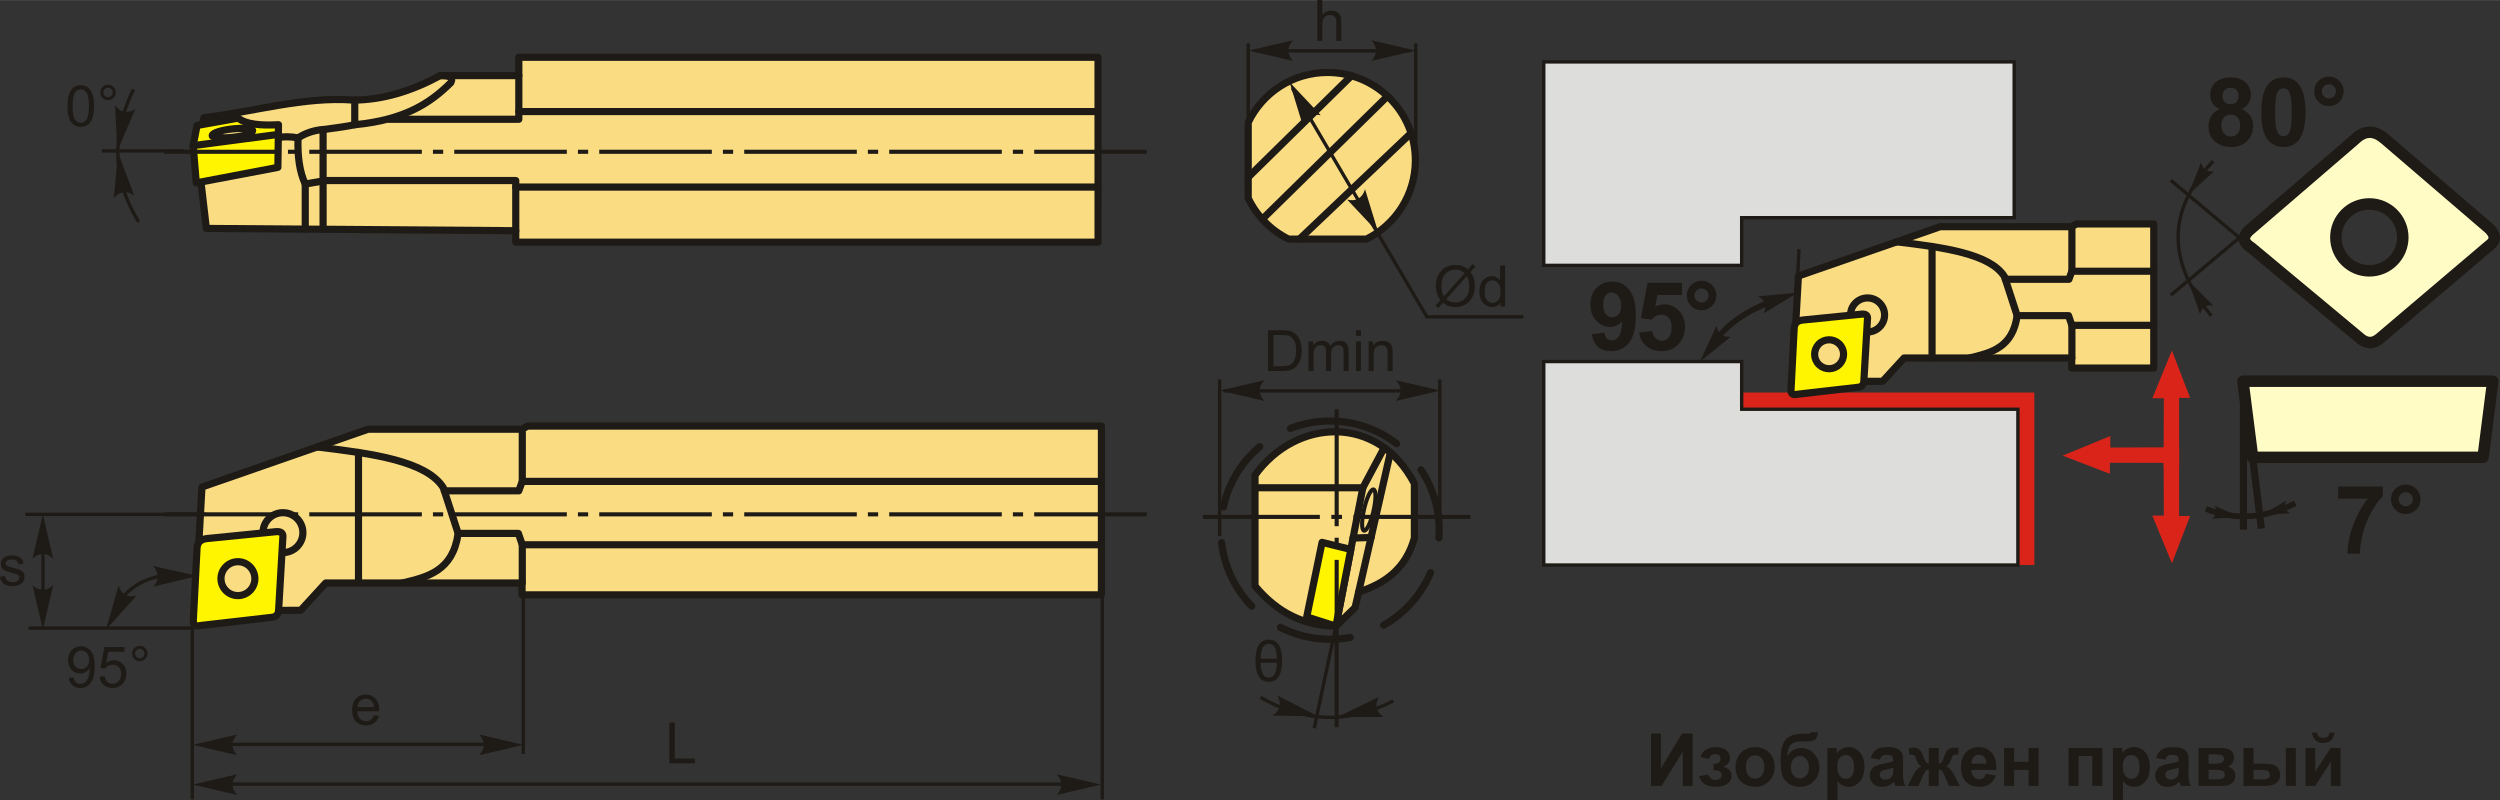 <?xml version="1.0" encoding="UTF-8"?>
<!DOCTYPE svg PUBLIC "-//W3C//DTD SVG 1.1//EN" "http://www.w3.org/Graphics/SVG/1.1/DTD/svg11.dtd">
<!-- Creator: CorelDRAW 2018 (64-Bit) -->
<svg xmlns="http://www.w3.org/2000/svg" xml:space="preserve" width="1743px" height="558px" version="1.1" style="shape-rendering:geometricPrecision; text-rendering:geometricPrecision; image-rendering:optimizeQuality; fill-rule:evenodd; clip-rule:evenodd"
viewBox="0 0 1773.88 567.77"
 xmlns:xlink="http://www.w3.org/1999/xlink">
 <rect x="0" y="0" width="1773.88" height="567.77" fill="#333333" stroke="none"/>
 <defs>
  <style type="text/css">
   <![CDATA[
    .str6 {stroke:#1E1A16;stroke-width:4.07;stroke-miterlimit:22.926}
    .str7 {stroke:#1E1A16;stroke-width:5.09;stroke-miterlimit:22.926}
    .str2 {stroke:#1E1A16;stroke-width:2.4;stroke-miterlimit:22.926}
    .str5 {stroke:#1E1A16;stroke-width:8.14;stroke-linecap:round;stroke-linejoin:round;stroke-miterlimit:4}
    .str4 {stroke:#1E1A16;stroke-width:8.14;stroke-linecap:round;stroke-linejoin:round;stroke-miterlimit:22.926}
    .str0 {stroke:#1E1A16;stroke-width:5.09;stroke-linecap:round;stroke-linejoin:round;stroke-miterlimit:22.926}
    .str1 {stroke:#1E1A16;stroke-width:5.09;stroke-linecap:round;stroke-linejoin:round;stroke-miterlimit:4}
    .str3 {stroke:#1E1A16;stroke-width:5.09;stroke-linecap:round;stroke-linejoin:round;stroke-miterlimit:22.926;stroke-dasharray:50.87 25.44}
    .fil1 {fill:none}
    .fil10 {fill:#DDDDDC}
    .fil6 {fill:#1E1A16}
    .fil8 {fill:#FFFCC6}
    .fil2 {fill:#FFF500}
    .fil0 {fill:#FADC82}
    .fil11 {fill:#DA241A}
    .fil4 {fill:#1E1A16;fill-rule:nonzero}
    .fil5 {fill:#1E1A16;fill-rule:nonzero}
    .fil9 {fill:#FFFCC6;fill-rule:nonzero}
    .fil3 {fill:#FFF500;fill-rule:nonzero}
    .fil7 {fill:#DA241A;fill-rule:nonzero}
   ]]>
  </style>
 </defs>
 <g id="Layer_x0020_1">
  <g id="_2989513747152">
   <path class="fil0 str0" d="M779.11 40.59l0.03 131.18 -413.18 0 0 -8.13 -219.54 -1.62 -4.34 -37.41 0.54 -31.98 2.17 -9.22c35.42,-4.15 70.83,-15.15 106.25,-12.46 20.42,-0.13 40.84,-6.27 61.25,-17.35l55.84 0 0 -13.01 410.98 0z"/>
   <path class="fil1 str0" d="M189.58 99.93c5.56,-1.82 10.31,-4.14 21.9,-2.19 3.2,-1.91 9.28,-5.48 19.16,-6.02 8.04,-1.05 15.62,-2.13 21.08,-3.28 35.84,-3.39 53.86,-15.69 68.16,-29.84 2.1,-4.07 -1.54,-5.16 -7.59,-5"/>
   <line class="fil1 str0" x1="251.72" y1="88.44" x2="251.72" y2= "70.9" />
   <line class="fil1 str0" x1="229.25" y1="162.63" x2="229.25" y2= "91.88" />
   <polyline class="fil1 str0" points="365.96,163.64 365.96,128.05 229.25,128.05 "/>
   <polyline class="fil1 str0" points="230.9,128.05 216.59,130.52 216.59,162.56 "/>
   <polyline class="fil1 str0" points="368.13,53.6 368.13,84.57 276.43,84.57 "/>
   <path class="fil1 str0" d="M216.59 130.52c-3.92,-8.33 -5.59,-19.3 -5.11,-32.78"/>
   <path class="fil2 str0" d="M197.61 88.43l-0.45 30.26 -57.89 11.01 -2.2 -26.42 2.75 -14.3 29.17 -5.23c5.46,4.41 15.81,5.4 28.62,4.68z"/>
   <line class="fil1 str0" x1="137.07" y1="103.28" x2="197.5" y2= "95.3" />
   <ellipse class="fil0 str0" transform="matrix(1 -0.106 -0 1 164.912 94.404)" rx="14.36" ry="2.99"/>
   <line class="fil1 str0" x1="368.13" y1="79.11" x2="777.91" y2= "79.11" />
   <line class="fil1 str0" x1="365.96" y1="132.67" x2="779.13" y2= "132.67" />
  </g>
  <g id="_2989513751760">
   <polygon class="fil0 str0" points="142.98,433.31 140.07,403.29 143.3,345.51 261.12,304.51 370.25,304.51 374.45,302.25 781.51,302.25 781.51,422.01 370.43,422.01 370.43,413.62 231.1,413.62 213.35,432.98 "/>
   <path class="fil1 str0" d="M200.77 363.72c7.81,0 14.15,6.34 14.15,14.15 0,7.82 -6.34,14.16 -14.15,14.16 -7.82,0 -14.16,-6.34 -14.16,-14.16 0,-7.81 6.34,-14.15 14.16,-14.15z"/>
   <path class="fil3 str1" d="M196.11 377.16c-16.39,1.64 -32.78,3.27 -49.17,4.91 -4.36,0.47 -7.28,2.57 -7.2,8.04 -0.87,16.76 -1.73,33.52 -2.59,50.28 0.07,3.11 1.73,4.24 4.98,3.4 16.64,-1.91 33.27,-3.82 49.9,-5.73 3.56,-0.16 5.47,-1.87 5.66,-5.19 1,-17.1 2,-34.2 2.99,-51.3 0.48,-3.11 -1.01,-4.61 -4.57,-4.41zm-36 25.06c4.59,-4.8 12.21,-4.98 17.01,-0.4 4.81,4.59 4.98,12.2 0.4,17.01 -4.59,4.81 -12.2,4.98 -17.01,0.4 -4.8,-4.59 -4.98,-12.2 -0.4,-17.01z"/>
   <path class="fil1 str0" d="M224.99 317.09c39.5,4.66 77.65,10.03 89.55,28.87 3.51,10.83 7.02,21.65 10.54,32.47 -3.73,26.73 -21.72,30.94 -39.68,35.19"/>
   <line class="fil1 str0" x1="254.37" y1="320.98" x2="254.37" y2= "413.62" />
   <polyline class="fil1 str0" points="315.27,348.22 368.09,348.22 370.59,341.53 370.59,306.81 "/>
   <polyline class="fil1 str0" points="325.08,378.43 367.81,378.43 370.59,386.48 370.59,413.62 "/>
   <line class="fil1 str0" x1="370.59" y1="341.53" x2="781.51" y2= "341.53" />
   <line class="fil1 str0" x1="370.59" y1="386.48" x2="781.51" y2= "386.48" />
  </g>
  <polygon class="fil4" points="1171.51,520.41 1178.51,520.41 1178.51,545.13 1193.55,520.41 1201.02,520.41 1201.02,557.55 1194.02,557.55 1194.02,533.22 1178.98,557.55 1171.51,557.55 "/>
  <path id="1" class="fil4" d="M1215.85 546.55l0 -4.62c1.24,0 2.14,-0.08 2.7,-0.24 0.55,-0.16 1.08,-0.55 1.58,-1.18 0.5,-0.62 0.75,-1.33 0.75,-2.13 0,-0.85 -0.31,-1.64 -0.92,-2.36 -0.62,-0.73 -1.54,-1.09 -2.77,-1.09 -0.94,0 -1.79,0.2 -2.53,0.61 -0.75,0.39 -1.42,1.35 -2.03,2.87l-6.01 -1.3c0.6,-2.35 1.91,-4.12 3.9,-5.29 1.98,-1.18 4.26,-1.77 6.8,-1.77 3.24,0 5.75,0.75 7.53,2.24 1.78,1.49 2.67,3.36 2.67,5.61 0,1.41 -0.38,2.57 -1.15,3.5 -0.77,0.92 -1.98,1.78 -3.64,2.57 1.99,0.55 3.48,1.37 4.45,2.47 0.99,1.1 1.48,2.46 1.48,4.1 0,2.1 -0.97,3.9 -2.93,5.42 -1.95,1.51 -4.77,2.26 -8.44,2.26 -6.41,0 -10.33,-2.51 -11.76,-7.52l6.48 -1.19c1.05,2.62 2.78,3.94 5.19,3.94 1.34,0 2.4,-0.36 3.21,-1.06 0.8,-0.7 1.2,-1.52 1.2,-2.47 0,-1.04 -0.42,-1.87 -1.26,-2.47 -0.83,-0.6 -1.93,-0.9 -3.28,-0.9l-1.22 0z"/>
  <path id="2" class="fil4" d="M1231.47 543.76c0,-2.37 0.58,-4.66 1.75,-6.88 1.17,-2.22 2.82,-3.9 4.95,-5.07 2.14,-1.17 4.52,-1.76 7.15,-1.76 4.07,0 7.4,1.33 10.01,3.97 2.6,2.66 3.89,5.99 3.89,10.04 0,4.08 -1.31,7.46 -3.93,10.14 -2.63,2.68 -5.93,4.02 -9.92,4.02 -2.46,0 -4.81,-0.56 -7.05,-1.68 -2.23,-1.11 -3.93,-2.75 -5.1,-4.91 -1.17,-2.15 -1.75,-4.78 -1.75,-7.87zm7.32 0.38c0,2.67 0.63,4.72 1.89,6.14 1.27,1.42 2.83,2.13 4.69,2.13 1.85,0 3.4,-0.71 4.66,-2.13 1.25,-1.42 1.88,-3.49 1.88,-6.19 0,-2.64 -0.63,-4.67 -1.88,-6.09 -1.26,-1.43 -2.81,-2.14 -4.66,-2.14 -1.86,0 -3.42,0.71 -4.69,2.14 -1.26,1.42 -1.89,3.47 -1.89,6.14z"/>
  <path id="3" class="fil4" d="M1285.05 519.52l4.82 0c-0.15,2.14 -0.72,3.76 -1.68,4.86 -0.97,1.1 -3.37,1.65 -7.2,1.65 -0.45,0 -0.9,0 -1.36,-0.02l-0.92 0c-2.26,0 -4.11,0.25 -5.52,0.75 -1.42,0.49 -2.59,1.46 -3.49,2.9 -0.9,1.44 -1.37,3.76 -1.41,6.95 1.05,-1.97 2.41,-3.44 4.08,-4.42 1.66,-0.98 3.64,-1.46 5.93,-1.46 3.54,0 6.53,1.37 8.99,4.13 2.44,2.75 3.67,5.94 3.67,9.56 0,3.78 -1.29,7.02 -3.86,9.74 -2.59,2.7 -5.95,4.06 -10.11,4.06 -2.86,0 -5.37,-0.68 -7.54,-2.06 -2.16,-1.36 -3.71,-3.24 -4.64,-5.62 -0.93,-2.37 -1.39,-6.31 -1.39,-11.81 0,-6.46 1.19,-11.1 3.57,-13.93 2.38,-2.83 6.52,-4.24 12.45,-4.24l3.6 0c1,0 1.67,-0.34 2.01,-1.04zm-14.32 24.78c0,2.47 0.62,4.42 1.83,5.85 1.22,1.44 2.71,2.16 4.47,2.16 1.91,0 3.47,-0.75 4.69,-2.23 1.22,-1.49 1.82,-3.4 1.82,-5.75 0,-2.4 -0.61,-4.32 -1.85,-5.79 -1.23,-1.47 -2.76,-2.21 -4.58,-2.21 -1.76,0 -3.27,0.73 -4.51,2.17 -1.25,1.44 -1.87,3.38 -1.87,5.8z"/>
  <path id="4" class="fil4" d="M1296.65 530.63l6.64 0 0 3.95c0.86,-1.35 2.02,-2.44 3.49,-3.28 1.47,-0.83 3.11,-1.25 4.9,-1.25 3.12,0 5.77,1.23 7.95,3.69 2.18,2.44 3.27,5.87 3.27,10.24 0,4.51 -1.1,8 -3.3,10.5 -2.19,2.5 -4.86,3.74 -7.99,3.74 -1.48,0 -2.83,-0.29 -4.04,-0.89 -1.2,-0.59 -2.48,-1.6 -3.81,-3.03l0 13.47 -7.11 0 0 -37.14zm7 13.04c0,3.04 0.6,5.27 1.8,6.73 1.19,1.44 2.66,2.17 4.37,2.17 1.65,0 3.02,-0.67 4.12,-2 1.1,-1.33 1.64,-3.51 1.64,-6.54 0,-2.84 -0.56,-4.94 -1.69,-6.32 -1.12,-1.37 -2.53,-2.05 -4.19,-2.05 -1.74,0 -3.19,0.67 -4.33,2.02 -1.15,1.35 -1.72,3.35 -1.72,5.99z"/>
  <path id="5" class="fil4" d="M1333.83 538.92l-6.43 -1.14c0.73,-2.63 1.98,-4.57 3.75,-5.83 1.78,-1.26 4.41,-1.9 7.91,-1.9 3.17,0 5.54,0.38 7.09,1.13 1.55,0.75 2.65,1.7 3.28,2.86 0.63,1.16 0.95,3.28 0.95,6.37l-0.1 8.3c0,2.36 0.11,4.11 0.33,5.23 0.23,1.12 0.65,2.33 1.28,3.61l-7.06 0c-0.18,-0.47 -0.41,-1.16 -0.68,-2.08 -0.11,-0.42 -0.2,-0.7 -0.25,-0.83 -1.21,1.19 -2.51,2.09 -3.89,2.68 -1.39,0.6 -2.86,0.9 -4.42,0.9 -2.76,0 -4.94,-0.75 -6.53,-2.26 -1.59,-1.49 -2.38,-3.39 -2.38,-5.69 0,-1.52 0.36,-2.87 1.08,-4.07 0.73,-1.18 1.74,-2.1 3.06,-2.73 1.3,-0.63 3.19,-1.18 5.65,-1.66 3.32,-0.62 5.63,-1.21 6.91,-1.74l0 -0.72c0,-1.39 -0.34,-2.37 -1.01,-2.97 -0.69,-0.58 -1.97,-0.88 -3.84,-0.88 -1.27,0 -2.26,0.25 -2.97,0.76 -0.71,0.5 -1.29,1.39 -1.73,2.66zm9.55 5.76c-0.91,0.31 -2.35,0.67 -4.33,1.09 -1.97,0.43 -3.27,0.84 -3.88,1.24 -0.92,0.66 -1.39,1.49 -1.39,2.5 0,1.01 0.37,1.86 1.12,2.59 0.74,0.73 1.68,1.09 2.83,1.09 1.28,0 2.51,-0.42 3.68,-1.26 0.85,-0.65 1.42,-1.43 1.69,-2.36 0.18,-0.61 0.28,-1.77 0.28,-3.47l0 -1.42z"/>
  <path id="6" class="fil4" d="M1368.54 557.55l0 -11.47c-0.92,0.07 -1.57,0.28 -1.93,0.63 -0.37,0.34 -1,1.36 -1.91,3.06l-3.39 7.78 -7.65 0 3.79 -7.42c1.93,-3.7 3.93,-5.83 6,-6.36 -1.55,-0.6 -2.73,-2.13 -3.55,-4.61 -0.63,-1.85 -1.19,-2.96 -1.71,-3.32 -0.51,-0.36 -1.71,-0.55 -3.6,-0.55l0 -4.69c1.4,-0.09 2.38,-0.13 2.93,-0.13 1.57,0 2.91,0.34 4.02,1.04 1.12,0.7 2.16,2.43 3.14,5.18 0.75,2.16 1.37,3.51 1.82,4.08 0.45,0.57 1.14,0.87 2.04,0.9l0 -11.04 7.11 0 0 11.04c0.91,0 1.6,-0.29 2.06,-0.89 0.46,-0.59 1.07,-1.95 1.8,-4.09 0.97,-2.72 1.99,-4.44 3.08,-5.16 1.08,-0.71 2.48,-1.06 4.19,-1.06 0.48,0 1.42,0.04 2.82,0.13l0 4.69c-1.86,0 -3.06,0.19 -3.58,0.55 -0.52,0.36 -1.09,1.47 -1.72,3.32 -0.83,2.48 -2.01,4.01 -3.56,4.61 2.08,0.53 4.07,2.66 6,6.36l3.8 7.42 -7.65 0 -3.37 -7.78c-0.6,-1.38 -1.16,-2.32 -1.68,-2.82 -0.51,-0.51 -1.25,-0.8 -2.19,-0.87l0 11.47 -7.11 0z"/>
  <path id="7" class="fil4" d="M1409.05 549.04l7.1 1.19c-0.9,2.6 -2.35,4.58 -4.31,5.95 -1.97,1.36 -4.44,2.04 -7.38,2.04 -4.68,0 -8.15,-1.53 -10.39,-4.59 -1.77,-2.46 -2.66,-5.55 -2.66,-9.29 0,-4.46 1.17,-7.97 3.49,-10.49 2.33,-2.53 5.28,-3.8 8.84,-3.8 3.99,0 7.15,1.33 9.47,3.97 2.3,2.65 3.41,6.7 3.31,12.17l-17.79 0c0.05,2.11 0.62,3.75 1.72,4.92 1.09,1.18 2.45,1.77 4.08,1.77 1.11,0 2.05,-0.3 2.8,-0.91 0.76,-0.6 1.33,-1.58 1.72,-2.93zm0.41 -7.21c-0.05,-2.07 -0.58,-3.64 -1.59,-4.71 -1.01,-1.08 -2.24,-1.62 -3.69,-1.62 -1.55,0 -2.83,0.57 -3.84,1.7 -1.01,1.14 -1.5,2.68 -1.48,4.63l10.6 0z"/>
  <polygon id="8" class="fil4" points="1422.02,530.63 1429.13,530.63 1429.13,540.48 1439.4,540.48 1439.4,530.63 1446.51,530.63 1446.51,557.55 1439.4,557.55 1439.4,546.24 1429.13,546.24 1429.13,557.55 1422.02,557.55 "/>
  <polygon id="9" class="fil4" points="1467.77,530.63 1491.68,530.63 1491.68,557.55 1484.57,557.55 1484.57,536.38 1474.87,536.38 1474.87,557.55 1467.77,557.55 "/>
  <path id="10" class="fil4" d="M1499.2 530.63l6.64 0 0 3.95c0.86,-1.35 2.02,-2.44 3.49,-3.28 1.47,-0.83 3.11,-1.25 4.9,-1.25 3.12,0 5.77,1.23 7.95,3.69 2.18,2.44 3.27,5.87 3.27,10.24 0,4.51 -1.1,8 -3.3,10.5 -2.19,2.5 -4.86,3.74 -7.98,3.74 -1.49,0 -2.84,-0.29 -4.05,-0.89 -1.2,-0.59 -2.48,-1.6 -3.81,-3.03l0 13.47 -7.11 0 0 -37.14zm7 13.04c0,3.04 0.6,5.27 1.8,6.73 1.19,1.44 2.66,2.17 4.37,2.17 1.65,0 3.02,-0.67 4.12,-2 1.1,-1.33 1.64,-3.51 1.64,-6.54 0,-2.84 -0.56,-4.94 -1.69,-6.32 -1.12,-1.37 -2.52,-2.05 -4.19,-2.05 -1.74,0 -3.19,0.67 -4.33,2.02 -1.15,1.35 -1.72,3.35 -1.72,5.99z"/>
  <path id="11" class="fil4" d="M1536.38 538.92l-6.43 -1.14c0.73,-2.63 1.98,-4.57 3.75,-5.83 1.78,-1.26 4.41,-1.9 7.91,-1.9 3.17,0 5.54,0.38 7.09,1.13 1.55,0.75 2.65,1.7 3.28,2.86 0.63,1.16 0.95,3.28 0.95,6.37l-0.1 8.3c0,2.36 0.11,4.11 0.33,5.23 0.23,1.12 0.65,2.33 1.28,3.61l-7.06 0c-0.18,-0.47 -0.41,-1.16 -0.68,-2.08 -0.11,-0.42 -0.2,-0.7 -0.25,-0.83 -1.21,1.19 -2.51,2.09 -3.89,2.68 -1.39,0.6 -2.86,0.9 -4.42,0.9 -2.76,0 -4.94,-0.75 -6.53,-2.26 -1.59,-1.49 -2.38,-3.39 -2.38,-5.69 0,-1.52 0.36,-2.87 1.08,-4.07 0.73,-1.18 1.74,-2.1 3.06,-2.73 1.3,-0.63 3.19,-1.18 5.65,-1.66 3.32,-0.62 5.63,-1.21 6.91,-1.74l0 -0.72c0,-1.39 -0.34,-2.37 -1.01,-2.97 -0.69,-0.58 -1.97,-0.88 -3.84,-0.88 -1.27,0 -2.26,0.25 -2.97,0.76 -0.71,0.5 -1.29,1.39 -1.73,2.66zm9.55 5.76c-0.91,0.31 -2.35,0.67 -4.33,1.09 -1.97,0.43 -3.27,0.84 -3.88,1.24 -0.92,0.66 -1.39,1.49 -1.39,2.5 0,1.01 0.37,1.86 1.12,2.59 0.74,0.73 1.68,1.09 2.83,1.09 1.28,0 2.51,-0.42 3.68,-1.26 0.85,-0.65 1.42,-1.43 1.69,-2.36 0.18,-0.61 0.28,-1.77 0.28,-3.47l0 -1.42z"/>
  <path id="12" class="fil4" d="M1559.99 530.63l15.6 0c3.2,0 5.58,0.57 7.18,1.74 1.59,1.17 2.38,2.93 2.38,5.28 0,1.51 -0.43,2.82 -1.3,3.94 -0.87,1.11 -1.97,1.86 -3.28,2.23 1.85,0.46 3.23,1.3 4.15,2.56 0.91,1.25 1.37,2.62 1.37,4.1 0,2.1 -0.77,3.8 -2.31,5.1 -1.54,1.31 -3.82,1.97 -6.82,1.97l-16.97 0 0 -26.92zm7.11 11.2l4.62 0c2.23,0 3.83,-0.28 4.83,-0.84 0.99,-0.56 1.5,-1.44 1.5,-2.64 0,-1.15 -0.47,-1.95 -1.4,-2.43 -0.92,-0.49 -2.56,-0.73 -4.93,-0.73l-4.62 0 0 6.64zm0 11.15l5.65 0c2.04,0 3.53,-0.24 4.47,-0.73 0.93,-0.5 1.4,-1.37 1.4,-2.64 0,-1.32 -0.54,-2.23 -1.61,-2.72 -1.07,-0.5 -3.15,-0.76 -6.24,-0.76l-3.67 0 0 6.85z"/>
  <path id="13" class="fil4" d="M1591.88 530.63l7.1 0 0 11.2 7.16 0c2.81,0 4.96,0.2 6.43,0.6 1.48,0.39 2.74,1.26 3.76,2.59 1.03,1.33 1.54,2.9 1.54,4.7 0,2.6 -0.9,4.56 -2.69,5.86 -1.79,1.31 -4.48,1.97 -8.06,1.97l-15.24 0 0 -26.92zm7.1 22.35l6.64 0c1.72,0 2.99,-0.27 3.76,-0.8 0.78,-0.54 1.17,-1.41 1.17,-2.62 0,-1.29 -0.5,-2.18 -1.51,-2.66 -1.01,-0.47 -2.82,-0.71 -5.43,-0.71l-4.63 0 0 6.79zm22.93 -22.35l7.11 0 0 26.92 -7.11 0 0 -26.92z"/>
  <path id="14" class="fil4" d="M1635.92 530.63l6.84 0 0 16.91 10.95 -16.91 7 0 0 26.92 -6.85 0 0 -17.16 -11.1 17.16 -6.84 0 0 -26.92zm16.96 -10.85l3.47 0c-0.2,2.29 -1.01,4.1 -2.42,5.41 -1.41,1.3 -3.23,1.96 -5.47,1.96 -2.25,0 -4.07,-0.66 -5.48,-1.96 -1.41,-1.31 -2.22,-3.12 -2.42,-5.41l3.47 0c0.13,1.2 0.54,2.1 1.27,2.72 0.72,0.61 1.78,0.91 3.16,0.91 1.38,0 2.43,-0.3 3.16,-0.91 0.72,-0.62 1.14,-1.52 1.26,-2.72z"/>
  <g id="_2989513756208">
   <path class="fil0 str0" d="M941.93 51.36c-24.8,0 -46.22,14.49 -56.26,35.46l0 53.77c6.03,12.59 16.17,22.84 28.67,29.03l55.18 0c20.59,-10.18 34.76,-31.39 34.76,-55.92 0,-34.43 -27.92,-62.34 -62.35,-62.34z"/>
   <line class="fil1 str0" x1="885.67" y1="125.7" x2="958.91" y2= "53.7" />
   <line class="fil1 str0" x1="895.66" y1="155.47" x2="984.52" y2= "68.17" />
   <line class="fil1 str0" x1="922.01" y1="169.62" x2="1001.22" y2= "94.38" />
   <polyline class="fil1 str2" points="916.95,62.38 1012.45,224.74 1080.96,224.74 "/>
   <path class="fil4" d="M1041.63 191.07l3.31 -3.7 1.95 1.66 -3.47 3.89c1.12,1.68 1.88,3.15 2.27,4.42 0.52,1.65 0.78,3.51 0.78,5.56 0,2.97 -0.6,5.61 -1.79,7.92 -1.2,2.32 -2.87,4.07 -5.04,5.25 -2.16,1.19 -4.46,1.78 -6.89,1.78 -1.81,0 -3.46,-0.25 -4.93,-0.77 -1.13,-0.39 -2.45,-1.15 -3.96,-2.27l-3.33 3.73 -1.95 -1.66 3.48 -3.91c-1.29,-1.96 -2.15,-3.63 -2.58,-5.02 -0.44,-1.38 -0.66,-3.05 -0.66,-5 0,-2.97 0.6,-5.62 1.78,-7.94 1.19,-2.32 2.85,-4.08 4.99,-5.28 2.13,-1.19 4.51,-1.79 7.13,-1.79 1.77,0 3.31,0.23 4.63,0.7 1.33,0.46 2.75,1.27 4.28,2.43zm-2.39 2.68c-1.25,-0.98 -2.33,-1.65 -3.26,-2 -0.92,-0.36 -2,-0.54 -3.25,-0.54 -2.88,0 -5.25,0.98 -7.13,2.93 -1.88,1.96 -2.81,4.87 -2.81,8.76 0,1.52 0.14,2.88 0.43,4.06 0.21,0.88 0.64,1.96 1.31,3.25l14.71 -16.46zm1.61 2.03l-14.65 16.41c1.02,0.82 1.96,1.4 2.8,1.73 1.12,0.44 2.33,0.66 3.63,0.66 2.86,0 5.22,-1.01 7.09,-3.04 1.86,-2.03 2.79,-4.87 2.79,-8.52 0,-2.75 -0.55,-5.15 -1.66,-7.24z"/>
   <path id="1" class="fil4" d="M1064.62 217.37l0 -2.66c-1.33,2.06 -3.28,3.1 -5.86,3.1 -1.67,0 -3.21,-0.46 -4.61,-1.38 -1.4,-0.92 -2.48,-2.2 -3.26,-3.85 -0.76,-1.65 -1.15,-3.54 -1.15,-5.68 0,-2.09 0.35,-3.98 1.05,-5.69 0.7,-1.7 1.74,-3 3.14,-3.91 1.38,-0.91 2.95,-1.36 4.67,-1.36 1.26,0 2.39,0.27 3.37,0.8 0.98,0.54 1.79,1.24 2.41,2.09l0 -10.41 3.55 0 0 28.95 -3.31 0zm-11.24 -10.47c0,2.69 0.57,4.69 1.71,6.01 1.13,1.33 2.47,1.99 4.01,1.99 1.56,0 2.88,-0.63 3.97,-1.9 1.08,-1.27 1.63,-3.2 1.63,-5.8 0,-2.86 -0.55,-4.96 -1.67,-6.3 -1.1,-1.34 -2.47,-2.01 -4.09,-2.01 -1.58,0 -2.91,0.64 -3.97,1.93 -1.06,1.29 -1.59,3.31 -1.59,6.08z"/>
   <path id="стрелка.cdr" class="fil5" d="M914.97 58.16l22.17 23.57c-2.99,-0.64 -5.86,-0.57 -8.01,0.79 -2.28,1.46 -3.61,3.23 -4.67,6.57l-9.49 -30.93z"/>
   <path id="стрелка.cdr_0" class="fil5" d="M978.06 165.17l-22.16 -23.58c2.99,0.65 5.86,0.58 8,-0.79 2.29,-1.46 3.62,-3.23 4.67,-6.57l9.49 30.94z"/>
   <line class="fil1 str2" x1="885.67" y1="88.86" x2="885.67" y2= "30.73" />
   <line class="fil1 str2" x1="1004.53" y1="115.43" x2="1004.53" y2= "30.73" />
   <line class="fil1 str2" x1="1000.31" y1="36.02" x2="890.53" y2= "36.02" />
   <path id="стрелка.cdr_1" class="fil5" d="M885.96 35.83l31.52 -7.33c-2.06,2.26 -3.44,4.77 -3.34,7.32 0.11,2.71 0.98,4.75 3.34,7.34l-31.52 -7.33z"/>
   <path id="стрелка.cdr_2" class="fil5" d="M1004.52 35.83l-31.52 -7.33c2.06,2.26 3.44,4.77 3.34,7.32 -0.12,2.71 -0.98,4.75 -3.34,7.34l31.52 -7.33z"/>
   <path class="fil4" d="M934.69 28.94l0 -28.94 3.56 0 0 10.42c1.65,-1.94 3.73,-2.9 6.25,-2.9 1.54,0 2.89,0.3 4.03,0.92 1.14,0.61 1.96,1.45 2.45,2.53 0.49,1.08 0.73,2.65 0.73,4.69l0 13.28 -3.56 0 0 -13.26c0,-1.77 -0.38,-3.07 -1.14,-3.88 -0.77,-0.8 -1.85,-1.21 -3.25,-1.21 -1.04,0 -2.03,0.27 -2.95,0.82 -0.92,0.54 -1.58,1.28 -1.97,2.22 -0.39,0.93 -0.59,2.22 -0.59,3.86l0 11.45 -3.56 0z"/>
  </g>
  <line class="fil1 str2" x1="136.48" y1="445.65" x2="20.2" y2= "445.65" />
  <line class="fil1 str2" x1="30.47" y1="422.87" x2="30.47" y2= "380.58" />
  <line class="fil1 str2" x1="146.6" y1="364.9" x2="17.98" y2= "364.9" />
  <path id="стрелка.cdr_3" class="fil5" d="M30.4 364.82l7.33 31.52c-2.27,-2.06 -4.78,-3.44 -7.32,-3.34 -2.71,0.12 -4.75,0.98 -7.34,3.34l7.33 -31.52z"/>
  <path id="стрелка.cdr_4" class="fil5" d="M30.4 446.65l7.33 -31.53c-2.27,2.07 -4.78,3.45 -7.32,3.34 -2.71,-0.11 -4.75,-0.98 -7.34,-3.34l7.33 31.53z"/>
  <path class="fil4" d="M0 409.19l3.52 -0.57c0.19,1.41 0.74,2.49 1.65,3.24 0.9,0.75 2.17,1.13 3.78,1.13 1.64,0 2.85,-0.33 3.65,-1 0.79,-0.66 1.18,-1.44 1.18,-2.34 0,-0.8 -0.35,-1.43 -1.06,-1.89 -0.5,-0.32 -1.71,-0.71 -3.64,-1.21 -2.6,-0.65 -4.4,-1.21 -5.41,-1.69 -1,-0.49 -1.76,-1.15 -2.28,-2 -0.52,-0.84 -0.78,-1.78 -0.78,-2.8 0,-0.94 0.21,-1.8 0.64,-2.59 0.43,-0.8 1.01,-1.46 1.74,-1.99 0.55,-0.4 1.31,-0.74 2.26,-1.03 0.95,-0.28 1.97,-0.42 3.06,-0.42 1.65,0 3.09,0.24 4.33,0.71 1.25,0.47 2.16,1.12 2.75,1.93 0.59,0.82 1,1.9 1.22,3.26l-3.47 0.49c-0.16,-1.09 -0.61,-1.95 -1.37,-2.56 -0.75,-0.62 -1.82,-0.92 -3.2,-0.92 -1.62,0 -2.79,0.27 -3.48,0.81 -0.7,0.54 -1.05,1.17 -1.05,1.89 0,0.46 0.14,0.88 0.43,1.25 0.29,0.37 0.74,0.69 1.36,0.94 0.36,0.14 1.4,0.44 3.14,0.91 2.5,0.67 4.26,1.22 5.25,1.64 1,0.43 1.78,1.06 2.35,1.86 0.57,0.82 0.85,1.83 0.85,3.04 0,1.18 -0.34,2.29 -1.03,3.34 -0.7,1.04 -1.7,1.85 -3,2.42 -1.3,0.58 -2.78,0.86 -4.42,0.86 -2.72,0 -4.81,-0.57 -6.23,-1.69 -1.43,-1.13 -2.34,-2.8 -2.74,-5.02z"/>
  <path class="fil4" d="M265.29 507.39l3.68 0.49c-0.58,2.13 -1.65,3.8 -3.21,4.98 -1.56,1.17 -3.56,1.77 -5.99,1.77 -3.06,0 -5.48,-0.95 -7.28,-2.83 -1.79,-1.88 -2.68,-4.53 -2.68,-7.93 0,-3.52 0.9,-6.26 2.71,-8.2 1.81,-1.94 4.16,-2.91 7.06,-2.91 2.79,0 5.08,0.95 6.85,2.85 1.77,1.91 2.66,4.59 2.66,8.05 0,0.21 -0.01,0.52 -0.02,0.94l-15.63 0c0.14,2.3 0.78,4.06 1.96,5.28 1.16,1.22 2.62,1.84 4.37,1.84 1.3,0 2.41,-0.35 3.33,-1.03 0.92,-0.69 1.65,-1.79 2.19,-3.3zm-11.64 -5.7l11.68 0c-0.16,-1.76 -0.61,-3.08 -1.34,-3.97 -1.13,-1.37 -2.6,-2.05 -4.4,-2.05 -1.63,0 -2.99,0.54 -4.1,1.64 -1.11,1.09 -1.72,2.55 -1.84,4.38z"/>
  <line class="fil1 str2" x1="136.48" y1="441.5" x2="136.48" y2= "567.13" />
  <line class="fil1 str2" x1="371.29" y1="398.46" x2="371.29" y2= "534.94" />
  <line class="fil1 str2" x1="361" y1="528.12" x2="151.33" y2= "528.12" />
  <path id="стрелка.cdr_5" class="fil5" d="M136.77 528.46l31.52 -7.33c-2.06,2.27 -3.44,4.78 -3.34,7.32 0.12,2.71 0.98,4.75 3.34,7.34l-31.52 -7.33z"/>
  <path id="стрелка.cdr_6" class="fil5" d="M371.48 528.46l-31.52 -7.33c2.06,2.27 3.44,4.78 3.34,7.32 -0.12,2.71 -0.98,4.75 -3.34,7.34l31.52 -7.33z"/>
  <line class="fil1 str2" x1="772.22" y1="556.32" x2="151.33" y2= "556.32" />
  <path id="стрелка.cdr_7" class="fil5" d="M136.77 556.66l31.52 -7.33c-2.06,2.27 -3.44,4.78 -3.34,7.32 0.12,2.71 0.98,4.75 3.34,7.34l-31.52 -7.33z"/>
  <path id="стрелка.cdr_8" class="fil5" d="M781.27 556.66l-31.52 -7.33c2.06,2.27 3.44,4.78 3.34,7.32 -0.12,2.71 -0.98,4.75 -3.34,7.34l31.52 -7.33z"/>
  <line class="fil1 str2" x1="782.1" y1="415.7" x2="782.1" y2= "567.13" />
  <polygon class="fil4" points="474.95,541.55 474.95,512.61 478.79,512.61 478.79,538.15 493.02,538.15 493.02,541.55 "/>
  <g id="_2989513771312">
   <g>
    <g>
     <path class="fil0 str0" d="M947.89 444.22c-21.86,-0.23 -41.21,-8.98 -57.39,-28.48 0,-26.22 0,-52.43 0,-78.65 29.19,-40.51 87.28,-43.51 113.08,5.96 0,12.89 0,25.79 0,38.68 -6.09,21.78 -20.98,32.36 -39.54,38.26 -0.85,3.68 -1.7,7.37 -2.55,11.05 -4.54,4.4 -9.07,8.79 -13.6,13.18z"/>
     <line class="fil1 str0" x1="964.04" y1="419.99" x2="986.53" y2= "321.06" />
     <polyline class="fil1 str0" points="947.89,444.22 967,346.04 982.17,317.61 "/>
     <line class="fil1 str0" x1="967" y1="346.04" x2="890.5" y2= "346.04" />
     <line class="fil1 str0" x1="960.05" y1="381.74" x2="972.84" y2= "381.27" />
     <ellipse class="fil0 str0" transform="matrix(0.557 0.129 -0.129 0.557 971.226 361.858)" rx="5.96" ry="26.23"/>
     <polygon class="fil2 str0" points="947.89,444.22 958.48,389.82 938.09,384.77 927.18,437.67 "/>
    </g>
    <g>
     <path id="ось.cdr" class="fil6" d="M960.37 365.25l82.95 0 0 2.91 -82.95 0 0 -2.91zm-106.83 0l82.95 0 0 2.91 -82.95 0 0 -2.91zm98.66 0l-7.54 0 0 2.91 7.54 0 0 -2.91z"/>
     <path id="ось.cdr_9" class="fil6" d="M949.89 397.2l0 118.7 -2.91 0 0 -118.7 2.91 0zm0 -106.83l0 82.94 -2.91 0 0 -82.94 2.91 0zm0 98.65l0 -7.53 -2.91 0 0 7.53 2.91 0z"/>
    </g>
    <line class="fil1 str2" x1="932.49" y1="516.69" x2="947.89" y2= "444.22" />
    <path class="fil1 str3" d="M943.73 298.66c42.77,0 77.44,34.67 77.44,77.44 0,42.77 -34.67,77.44 -77.44,77.44 -42.77,0 -77.44,-34.67 -77.44,-77.44 0,-42.77 34.67,-77.44 77.44,-77.44z"/>
   </g>
   <line class="fil1 str2" x1="865.36" y1="380.38" x2="865.36" y2= "269.24" />
   <line class="fil1 str2" x1="1002.64" y1="277.27" x2="868.16" y2= "277.27" />
   <path id="стрелка.cdr_10" class="fil5" d="M865.64 277.08l31.52 -7.33c-2.06,2.27 -3.44,4.78 -3.33,7.32 0.11,2.71 0.98,4.75 3.33,7.34l-31.52 -7.33z"/>
   <path id="стрелка.cdr_11" class="fil5" d="M1021.96 277.08l-31.52 -7.33c2.07,2.27 3.44,4.78 3.34,7.32 -0.11,2.71 -0.98,4.75 -3.34,7.34l31.52 -7.33z"/>
   <path class="fil4" d="M899.71 263.2l0 -28.94 9.97 0c2.25,0 3.97,0.13 5.15,0.41 1.66,0.38 3.08,1.08 4.25,2.07 1.53,1.3 2.67,2.94 3.42,4.95 0.76,2.01 1.14,4.31 1.14,6.89 0,2.19 -0.26,4.14 -0.77,5.84 -0.51,1.69 -1.17,3.1 -1.97,4.21 -0.81,1.12 -1.69,1.99 -2.64,2.63 -0.95,0.63 -2.11,1.12 -3.45,1.45 -1.36,0.33 -2.91,0.49 -4.66,0.49l-10.44 0zm3.84 -3.39l6.17 0c1.91,0 3.4,-0.18 4.49,-0.54 1.08,-0.35 1.94,-0.85 2.59,-1.5 0.9,-0.91 1.61,-2.13 2.12,-3.67 0.5,-1.54 0.76,-3.4 0.76,-5.58 0,-3.04 -0.5,-5.37 -1.49,-7 -0.99,-1.63 -2.2,-2.72 -3.62,-3.27 -1.02,-0.4 -2.67,-0.6 -4.95,-0.6l-6.07 0 0 22.16z"/>
   <path id="1" class="fil4" d="M928.46 263.2l0 -20.98 3.19 0 0 2.97c0.65,-1.03 1.53,-1.86 2.62,-2.48 1.09,-0.62 2.33,-0.93 3.73,-0.93 1.55,0 2.82,0.32 3.81,0.96 0.99,0.65 1.69,1.54 2.1,2.7 1.67,-2.44 3.83,-3.66 6.5,-3.66 2.09,0 3.7,0.57 4.81,1.72 1.13,1.15 1.7,2.93 1.7,5.32l0 14.38 -3.56 0 0 -13.2c0,-1.42 -0.12,-2.44 -0.35,-3.07 -0.23,-0.62 -0.65,-1.12 -1.26,-1.51 -0.61,-0.38 -1.32,-0.57 -2.14,-0.57 -1.48,0 -2.71,0.49 -3.68,1.47 -0.98,0.98 -1.46,2.55 -1.46,4.71l0 12.17 -3.56 0 0 -13.61c0,-1.58 -0.29,-2.77 -0.87,-3.56 -0.58,-0.78 -1.53,-1.18 -2.84,-1.18 -1,0 -1.92,0.26 -2.77,0.79 -0.85,0.52 -1.46,1.29 -1.85,2.31 -0.38,1.01 -0.57,2.47 -0.57,4.38l0 10.87 -3.55 0z"/>
   <path id="2" class="fil4" d="M962.13 238.3l0 -4.04 3.56 0 0 4.04 -3.56 0zm0 24.9l0 -20.98 3.56 0 0 20.98 -3.56 0z"/>
   <path id="3" class="fil4" d="M971.11 263.2l0 -20.98 3.2 0 0 2.98c1.53,-2.28 3.76,-3.42 6.66,-3.42 1.27,0 2.42,0.23 3.48,0.68 1.06,0.45 1.86,1.05 2.38,1.78 0.53,0.74 0.9,1.61 1.11,2.62 0.12,0.66 0.19,1.82 0.19,3.46l0 12.88 -3.56 0 0 -12.75c0,-1.44 -0.13,-2.53 -0.41,-3.24 -0.27,-0.72 -0.77,-1.29 -1.47,-1.72 -0.7,-0.43 -1.53,-0.64 -2.47,-0.64 -1.51,0 -2.81,0.48 -3.91,1.44 -1.09,0.96 -1.64,2.78 -1.64,5.47l0 11.44 -3.56 0z"/>
   <line class="fil1 str2" x1="1021.63" y1="380.38" x2="1021.63" y2= "269.24" />
   <g>
    <path class="fil1 str2" d="M988.58 497.25c-34.12,17.78 -65.09,14.05 -94.18,-2.45"/>
    <path id="стрелка.cdr_12" class="fil5" d="M935.22 508.16l-32.36 -0.43c2.55,-1.7 4.49,-3.81 5,-6.31 0.53,-2.65 0.18,-4.84 -1.49,-7.92l28.85 14.66z"/>
    <path id="стрелка.cdr_13" class="fil5" d="M949.33 508.53l29.11 -14.12c-1.51,2.66 -2.3,5.42 -1.63,7.88 0.71,2.61 2,4.41 4.88,6.41l-32.36 -0.17z"/>
   </g>
   <path class="fil4" d="M890.82 468.77c0,-9.97 3.15,-14.95 9.44,-14.95 6.29,0 9.44,4.98 9.44,14.95 0,9.95 -3.15,14.93 -9.44,14.93 -6.29,0 -9.44,-4.98 -9.44,-14.93zm3.64 -1.44l11.6 0c-0.13,-4.12 -0.73,-6.92 -1.79,-8.39 -1.06,-1.47 -2.41,-2.21 -4.05,-2.21 -3.69,0 -5.61,3.54 -5.76,10.6zm11.6 2.87l-11.6 0c0.15,7.06 2.08,10.59 5.8,10.59 3.73,0 5.67,-3.53 5.8,-10.59z"/>
  </g>
  <path id="ось.cdr_14" class="fil6" d="M211.57 106.18l-7.25 0 0 2.91 7.25 0 0 -2.91zm-95 0l79.88 0 0 2.91 -79.88 0 0 -2.91zm197.88 0l-7.26 0 0 2.91 7.26 0 0 -2.91zm-95 0l79.87 0 0 2.91 -79.87 0 0 -2.91zm197.87 0l-7.25 0 0 2.91 7.25 0 0 -2.91zm-95 0l79.87 0 0 2.91 -79.87 0 0 -2.91zm197.87 0l-7.25 0 0 2.91 7.25 0 0 -2.91zm-95 0l79.88 0 0 2.91 -79.88 0 0 -2.91zm197.88 0l-7.26 0 0 2.91 7.26 0 0 -2.91zm-95 0l79.87 0 0 2.91 -79.87 0 0 -2.91zm197.87 0l-7.25 0 0 2.91 7.25 0 0 -2.91zm-95 0l79.88 0 0 2.91 -79.88 0 0 -2.91zm102.88 0l79.87 0 0 2.91 -79.87 0 0 -2.91z"/>
  <path id="ось.cdr_15" class="fil6" d="M211.57 363.44l-7.25 0 0 2.91 7.25 0 0 -2.91zm-95 0l79.88 0 0 2.91 -79.88 0 0 -2.91zm197.88 0l-7.26 0 0 2.91 7.26 0 0 -2.91zm-95 0l79.87 0 0 2.91 -79.87 0 0 -2.91zm197.87 0l-7.25 0 0 2.91 7.25 0 0 -2.91zm-95 0l79.87 0 0 2.91 -79.87 0 0 -2.91zm197.87 0l-7.25 0 0 2.91 7.25 0 0 -2.91zm-95 0l79.88 0 0 2.91 -79.88 0 0 -2.91zm197.88 0l-7.26 0 0 2.91 7.26 0 0 -2.91zm-95 0l79.87 0 0 2.91 -79.87 0 0 -2.91zm197.87 0l-7.25 0 0 2.91 7.25 0 0 -2.91zm-95 0l79.88 0 0 2.91 -79.88 0 0 -2.91zm102.88 0l79.87 0 0 2.91 -79.87 0 0 -2.91z"/>
  <path class="fil4" d="M48.85 480.91l3.37 -0.28c0.28,1.61 0.83,2.76 1.64,3.48 0.81,0.73 1.85,1.09 3.12,1.09 1.08,0 2.03,-0.25 2.85,-0.75 0.83,-0.5 1.49,-1.17 2.01,-2.01 0.51,-0.84 0.95,-1.97 1.3,-3.39 0.36,-1.42 0.53,-2.87 0.53,-4.35 0,-0.15 -0.01,-0.39 -0.02,-0.71 -0.7,1.13 -1.66,2.05 -2.88,2.75 -1.22,0.71 -2.54,1.06 -3.96,1.06 -2.37,0 -4.38,-0.87 -6.02,-2.6 -1.64,-1.74 -2.46,-4.03 -2.46,-6.87 0,-2.94 0.85,-5.3 2.57,-7.09 1.71,-1.78 3.86,-2.68 6.45,-2.68 1.85,0 3.56,0.5 5.11,1.52 1.55,1.01 2.72,2.46 3.52,4.34 0.8,1.87 1.2,4.58 1.2,8.13 0,3.7 -0.39,6.65 -1.19,8.84 -0.79,2.19 -1.98,3.86 -3.55,5 -1.58,1.15 -3.42,1.72 -5.53,1.72 -2.25,0 -4.08,-0.63 -5.5,-1.89 -1.42,-1.26 -2.28,-3.03 -2.56,-5.31zm14.4 -12.76c0,-2.04 -0.53,-3.65 -1.6,-4.85 -1.07,-1.19 -2.36,-1.79 -3.89,-1.79 -1.58,0 -2.94,0.64 -4.09,1.93 -1.16,1.29 -1.73,2.96 -1.73,5 0,1.84 0.54,3.34 1.63,4.48 1.1,1.16 2.47,1.73 4.09,1.73 1.63,0 2.97,-0.57 4.02,-1.73 1.05,-1.14 1.57,-2.74 1.57,-4.77z"/>
  <path id="1" class="fil4" d="M70.64 480.03l3.69 -0.29c0.28,1.81 0.91,3.18 1.9,4.09 0.99,0.91 2.2,1.37 3.63,1.37 1.71,0 3.15,-0.65 4.32,-1.93 1.17,-1.3 1.75,-3.01 1.75,-5.14 0,-2.03 -0.56,-3.62 -1.68,-4.8 -1.11,-1.17 -2.59,-1.75 -4.43,-1.75 -1.14,0 -2.16,0.26 -3.08,0.78 -0.9,0.53 -1.61,1.21 -2.13,2.05l-3.33 -0.49 2.77 -14.87 14.24 0 0 3.39 -11.42 0 -1.54 7.81c1.72,-1.22 3.53,-1.83 5.41,-1.83 2.51,0 4.62,0.88 6.34,2.63 1.72,1.75 2.58,4 2.58,6.75 0,2.62 -0.76,4.89 -2.27,6.79 -1.84,2.35 -4.35,3.52 -7.53,3.52 -2.61,0 -4.74,-0.74 -6.39,-2.22 -1.65,-1.47 -2.6,-3.43 -2.83,-5.86z"/>
  <path id="2" class="fil4" d="M93.76 463.66c0,-1.51 0.53,-2.8 1.6,-3.87 1.06,-1.06 2.34,-1.59 3.83,-1.59 1.51,0 2.79,0.53 3.86,1.59 1.05,1.07 1.58,2.36 1.58,3.87 0,1.52 -0.53,2.81 -1.6,3.88 -1.06,1.07 -2.34,1.61 -3.84,1.61 -1.49,0 -2.77,-0.53 -3.83,-1.6 -1.07,-1.07 -1.6,-2.36 -1.6,-3.89zm2.12 0.01c0,0.93 0.33,1.71 0.97,2.36 0.65,0.66 1.44,0.98 2.36,0.98 0.9,0 1.68,-0.32 2.32,-0.98 0.65,-0.65 0.97,-1.43 0.97,-2.36 0,-0.92 -0.32,-1.7 -0.97,-2.35 -0.64,-0.66 -1.42,-0.98 -2.32,-0.98 -0.92,0 -1.71,0.32 -2.36,0.98 -0.64,0.65 -0.97,1.43 -0.97,2.35z"/>
  <g id="_2989513783120">
   <path class="fil1 str2" d="M119.2 408.04c-14.43,1.37 -25.61,7.2 -33.58,17.43"/>
   <path id="стрелка.cdr_16" class="fil5" d="M75.24 446.56l8.91 -31.11c0.98,2.9 2.51,5.33 4.78,6.48 2.42,1.21 4.63,1.45 8.03,0.65l-21.72 23.98z"/>
   <path id="стрелка.cdr_17" class="fil5" d="M140.09 408.61l-31.45 7.62c2.04,-2.28 3.4,-4.81 3.27,-7.35 -0.14,-2.71 -1.02,-4.74 -3.4,-7.31l31.58 7.04z"/>
  </g>
  <g id="_2989513783760">
   <line class="fil1 str2" x1="72.17" y1="107" x2="130.54" y2= "107" />
   <g>
    <path class="fil1 str2" d="M98.38 157.52c-19.97,-32.89 -18.27,-64.04 -3.69,-94.15"/>
    <path id="стрелка.cdr_18" class="fil5" d="M83.32 106.98l-1.69 -32.32c1.87,2.43 4.1,4.23 6.62,4.57 2.69,0.36 4.85,-0.13 7.81,-2l-12.74 29.75z"/>
    <path id="стрелка.cdr_19" class="fil5" d="M83.84 108.44l11.42 30.28c-2.51,-1.74 -5.19,-2.78 -7.69,-2.34 -2.67,0.47 -4.58,1.59 -6.84,4.27l3.11 -32.21z"/>
   </g>
   <path class="fil4" d="M47.89 75.2c0,-3.41 0.35,-6.18 1.05,-8.26 0.7,-2.1 1.75,-3.71 3.14,-4.83 1.38,-1.13 3.12,-1.69 5.22,-1.69 1.56,0 2.92,0.31 4.09,0.94 1.18,0.62 2.15,1.53 2.9,2.71 0.76,1.17 1.35,2.6 1.78,4.29 0.44,1.7 0.65,3.98 0.65,6.84 0,3.4 -0.35,6.15 -1.04,8.24 -0.69,2.09 -1.74,3.7 -3.13,4.83 -1.38,1.14 -3.13,1.7 -5.25,1.7 -2.78,0 -4.97,-0.99 -6.56,-2.98 -1.9,-2.42 -2.85,-6.35 -2.85,-11.79zm3.63 0.02c0,4.76 0.56,7.93 1.67,9.49 1.11,1.57 2.48,2.35 4.11,2.35 1.64,0 3.01,-0.79 4.12,-2.36 1.11,-1.57 1.67,-4.73 1.67,-9.48 0,-4.77 -0.56,-7.93 -1.67,-9.5 -1.1,-1.57 -2.49,-2.35 -4.15,-2.35 -1.64,0 -2.94,0.7 -3.92,2.08 -1.22,1.76 -1.83,5.02 -1.83,9.77z"/>
   <path id="1" class="fil4" d="M71.18 65.52c0,-1.51 0.54,-2.8 1.61,-3.87 1.07,-1.06 2.36,-1.59 3.86,-1.59 1.52,0 2.81,0.53 3.89,1.59 1.06,1.07 1.59,2.36 1.59,3.87 0,1.52 -0.54,2.81 -1.61,3.88 -1.07,1.07 -2.36,1.61 -3.87,1.61 -1.5,0 -2.79,-0.53 -3.86,-1.59 -1.07,-1.08 -1.61,-2.37 -1.61,-3.9zm2.14 0.01c0,0.93 0.32,1.71 0.98,2.36 0.65,0.66 1.44,0.98 2.37,0.98 0.91,0 1.69,-0.32 2.34,-0.98 0.66,-0.65 0.98,-1.43 0.98,-2.36 0,-0.92 -0.32,-1.7 -0.98,-2.35 -0.65,-0.66 -1.43,-0.98 -2.34,-0.98 -0.93,0 -1.72,0.32 -2.37,0.98 -0.66,0.65 -0.98,1.43 -0.98,2.35z"/>
  </g>
  <g id="_2989513787856">
   <g>
    <polygon class="fil7" points="1497.35,317.5 1497.35,309.35 1463.52,323.23 1497.09,336.15 1497.09,328.33 1545.86,328.37 1545.86,317.32 "/>
    <polygon class="fil7" points="1535.35,365.81 1527.2,365.81 1541.08,399.64 1554,366.07 1546.18,366.07 1546.22,317.3 1535.17,317.3 "/>
    <polygon class="fil7" points="1535.35,282.51 1527.2,282.51 1541.08,248.68 1554,282.25 1546.18,282.25 1546.22,331.02 1535.17,331.02 "/>
   </g>
   <g id="ромб_x0020_80_x0020_7.cdr">
    <polygon class="fil8 str4" points="1761.86,324.43 1768.75,270.42 1591.47,270.42 1598.36,324.43 "/>
    <path class="fil5" d="M1659.09 353.76l0 -8.55 31.64 0 0 6.73c-2.61,2.57 -5.26,6.25 -7.97,11.06 -2.69,4.8 -4.75,9.9 -6.17,15.31 -1.41,5.41 -2.11,10.25 -2.09,14.5l-8.88 0c0.15,-6.67 1.52,-13.49 4.12,-20.43 2.6,-6.94 6.05,-13.15 10.4,-18.62l-21.05 0z"/>
    <path id="1" class="fil5" d="M1696.53 354.2c0,-2.91 1.02,-5.39 3.07,-7.42 2.05,-2.03 4.52,-3.05 7.4,-3.05 2.89,0 5.36,1.02 7.41,3.06 2.04,2.05 3.06,4.52 3.06,7.41 0,2.88 -1.02,5.35 -3.06,7.4 -2.05,2.05 -4.52,3.07 -7.41,3.07 -2.88,0 -5.35,-1.02 -7.4,-3.07 -2.05,-2.05 -3.07,-4.52 -3.07,-7.4zm5.46 0c0,1.38 0.49,2.56 1.47,3.54 0.98,0.98 2.16,1.47 3.54,1.47 1.38,0 2.56,-0.49 3.55,-1.47 0.98,-0.98 1.47,-2.16 1.47,-3.54 0,-1.38 -0.49,-2.56 -1.47,-3.55 -0.99,-0.98 -2.17,-1.47 -3.55,-1.47 -1.38,0 -2.56,0.49 -3.54,1.47 -0.98,0.99 -1.47,2.17 -1.47,3.55z"/>
    <path class="fil9 str5" d="M1766 161.87c-24.67,-21.17 -49.34,-42.34 -74.01,-63.51 -6.62,-5.58 -13.6,-6.9 -21.3,0.67 -25.11,21.61 -50.22,43.22 -75.33,64.83 -4.34,4.34 -3.7,8.25 1.94,11.75 25.4,21.15 50.79,42.31 76.19,63.46 5.08,4.84 10.13,5.24 15.13,0.99 25.77,-21.88 51.55,-43.76 77.32,-65.63 5.09,-3.57 5.2,-7.74 0.06,-12.56zm-84.83 -17.23c13.11,0 23.74,10.63 23.74,23.74 0,13.11 -10.63,23.74 -23.74,23.74 -13.12,0 -23.75,-10.63 -23.75,-23.74 0,-13.11 10.63,-23.74 23.75,-23.74z"/>
    <path class="fil5" d="M1575.07 77.3c-2.38,-1 -4.12,-2.39 -5.19,-4.16 -1.09,-1.76 -1.63,-3.7 -1.63,-5.8 0,-3.6 1.26,-6.58 3.76,-8.92 2.5,-2.35 6.07,-3.52 10.68,-3.52 4.58,0 8.13,1.17 10.65,3.52 2.53,2.34 3.79,5.32 3.79,8.92 0,2.23 -0.58,4.22 -1.75,5.97 -1.15,1.74 -2.79,3.08 -4.9,3.99 2.68,1.08 4.71,2.65 6.12,4.72 1.39,2.08 2.08,4.45 2.08,7.16 0,4.46 -1.41,8.09 -4.25,10.88 -2.83,2.8 -6.6,4.19 -11.31,4.19 -4.38,0 -8.01,-1.16 -10.93,-3.47 -3.44,-2.71 -5.15,-6.46 -5.15,-11.21 0,-2.61 0.65,-5.02 1.94,-7.2 1.29,-2.19 3.32,-3.88 6.09,-5.07zm1.93 -9.29c0,1.84 0.52,3.29 1.55,4.32 1.04,1.04 2.43,1.55 4.14,1.55 1.75,0 3.14,-0.53 4.19,-1.57 1.04,-1.04 1.57,-2.49 1.57,-4.33 0,-1.74 -0.52,-3.13 -1.55,-4.17 -1.04,-1.05 -2.41,-1.58 -4.11,-1.58 -1.77,0 -3.17,0.53 -4.22,1.59 -1.04,1.05 -1.57,2.45 -1.57,4.19zm-0.87 20.67c0,2.57 0.65,4.57 1.95,6.01 1.3,1.43 2.92,2.15 4.86,2.15 1.91,0 3.48,-0.69 4.72,-2.07 1.25,-1.38 1.87,-3.38 1.87,-5.98 0,-2.28 -0.63,-4.11 -1.9,-5.49 -1.27,-1.38 -2.87,-2.08 -4.82,-2.08 -2.25,0 -3.92,0.79 -5.03,2.36 -1.1,1.57 -1.65,3.26 -1.65,5.1z"/>
    <path id="1" class="fil5" d="M1620.21 54.9c4.67,0 8.31,1.67 10.95,5.01 3.13,3.95 4.7,10.52 4.7,19.67 0,9.15 -1.58,15.73 -4.73,19.72 -2.62,3.3 -6.25,4.95 -10.92,4.95 -4.69,0 -8.48,-1.81 -11.35,-5.42 -2.87,-3.61 -4.31,-10.07 -4.31,-19.34 0,-9.1 1.58,-15.65 4.74,-19.65 2.61,-3.3 6.25,-4.94 10.92,-4.94zm0 7.67c-1.1,0 -2.09,0.36 -2.94,1.08 -0.87,0.7 -1.54,1.98 -2.01,3.84 -0.63,2.39 -0.94,6.43 -0.94,12.09 0,5.68 0.28,9.58 0.84,11.7 0.56,2.12 1.27,3.53 2.12,4.24 0.85,0.71 1.83,1.05 2.93,1.05 1.1,0 2.08,-0.36 2.95,-1.07 0.85,-0.71 1.52,-1.99 2,-3.84 0.62,-2.37 0.94,-6.4 0.94,-12.08 0,-5.66 -0.28,-9.56 -0.84,-11.68 -0.56,-2.12 -1.27,-3.55 -2.12,-4.25 -0.86,-0.72 -1.83,-1.08 -2.93,-1.08z"/>
    <path id="2" class="fil5" d="M1642 64.76c0,-2.91 1.02,-5.39 3.06,-7.42 2.06,-2.03 4.53,-3.05 7.41,-3.05 2.88,0 5.35,1.02 7.41,3.06 2.04,2.06 3.06,4.53 3.06,7.41 0,2.88 -1.02,5.35 -3.06,7.4 -2.06,2.05 -4.53,3.07 -7.41,3.07 -2.88,0 -5.35,-1.02 -7.41,-3.07 -2.04,-2.05 -3.06,-4.52 -3.06,-7.4zm5.45 0c0,1.38 0.5,2.56 1.47,3.54 0.99,0.98 2.17,1.48 3.55,1.48 1.38,0 2.56,-0.5 3.55,-1.48 0.97,-0.98 1.47,-2.16 1.47,-3.54 0,-1.38 -0.5,-2.56 -1.47,-3.55 -0.99,-0.97 -2.17,-1.47 -3.55,-1.47 -1.38,0 -2.56,0.5 -3.55,1.47 -0.97,0.99 -1.47,2.17 -1.47,3.55z"/>
    <line class="fil1 str2" x1="1610.99" y1="187.01" x2="1540.28" y2= "127.87" />
    <line class="fil1 str2" x1="1610.99" y1="150.23" x2="1540.28" y2= "209.38" />
    <path class="fil1 str2" d="M1570.31 114.31c-34.56,36.56 -31.17,73.13 -1.3,109.69"/>
    <path id="стрелка.cdr_20" class="fil5" d="M1552.97 199.4l17.54 17.44c-2.28,-0.41 -4.16,-0.24 -5.66,0.52 -1.98,1.24 -3.06,2.64 -3.83,5.43l-8.05 -23.39z"/>
    <path id="стрелка.cdr_21" class="fil5" d="M1552.62 138.13l9.17 -22.98c0.52,2.26 1.41,3.93 2.7,5.01 1.92,1.33 3.62,1.77 6.5,1.4l-18.37 16.57z"/>
    <path class="fil1 str6" d="M1565.21 360.99c21.62,8.92 43.2,6.12 63.41,-3.96"/>
    <path id="стрелка.cdr_22" class="fil5" d="M1604.44 365.51l17.72 -10.3c-0.82,1.73 -1.09,3.28 -0.8,4.64 0.57,1.85 1.46,3.01 3.53,4.23l-20.45 1.43z"/>
    <line class="fil1 str7" x1="1591.84" y1="271.39" x2="1591.84" y2= "375.77" />
    <path id="стрелка.cdr_23" class="fil5" d="M1590.09 366.8l-18.88 -7.98c1.03,1.62 1.49,3.12 1.37,4.51 -0.33,1.91 -1.06,3.17 -2.95,4.64l20.46 -1.17z"/>
    <line class="fil1 str7" x1="1591.84" y1="271.39" x2="1604.56" y2= "374.99" />
   </g>
   <g>
    <path class="fil1 str6" d="M1256.95 214.1c-17.78,6.26 -30.8,15.73 -39.91,27.65"/>
    <path id="стрелка.cdr_24" class="fil5" d="M1275.48 207.63l-24.02 14.64c1.08,-2.41 1.4,-4.53 0.96,-6.4 -0.83,-2.52 -2.08,-4.09 -4.95,-5.7l28.01 -2.54z"/>
    <path id="стрелка.cdr_25" class="fil5" d="M1206.14 256.55l11.88 -25.49c0.44,2.6 1.35,4.54 2.75,5.85 2.09,1.64 4,2.25 7.28,2.01l-21.91 17.63z"/>
   </g>
   <path class="fil5" d="M1129.49 237.04l8.95 -0.99c0.22,1.83 0.79,3.19 1.7,4.06 0.91,0.89 2.12,1.33 3.61,1.33 1.9,0 3.5,-0.89 4.83,-2.65 1.32,-1.76 2.16,-5.42 2.53,-10.95 -2.32,2.69 -5.22,4.04 -8.71,4.04 -3.78,0 -7.05,-1.46 -9.8,-4.39 -2.75,-2.93 -4.12,-6.73 -4.12,-11.42 0,-4.9 1.45,-8.84 4.35,-11.82 2.91,-3 6.61,-4.49 11.1,-4.49 4.88,0 8.9,1.9 12.03,5.68 3.13,3.79 4.7,10.02 4.7,18.71 0,8.82 -1.62,15.19 -4.88,19.1 -3.25,3.91 -7.5,5.86 -12.72,5.86 -3.76,0 -6.79,-1 -9.12,-3.02 -2.31,-2.01 -3.8,-5.03 -4.45,-9.05zm20.8 -20.22c0,-2.98 -0.68,-5.29 -2.05,-6.93 -1.36,-1.63 -2.94,-2.45 -4.74,-2.45 -1.7,0 -3.12,0.67 -4.24,2.02 -1.13,1.34 -1.69,3.54 -1.69,6.59 0,3.11 0.61,5.39 1.84,6.85 1.22,1.45 2.75,2.18 4.59,2.18 1.77,0 3.26,-0.7 4.48,-2.1 1.21,-1.4 1.81,-3.46 1.81,-6.16z"/>
   <path id="1" class="fil5" d="M1163.14 235.86l9.23 -0.95c0.27,2.08 1.04,3.75 2.33,4.97 1.3,1.22 2.79,1.83 4.49,1.83 1.93,0 3.57,-0.79 4.9,-2.37 1.34,-1.58 2.01,-3.96 2.01,-7.14 0,-2.98 -0.66,-5.21 -2,-6.71 -1.32,-1.49 -3.05,-2.23 -5.18,-2.23 -2.66,0 -5.05,1.17 -7.16,3.5l-7.47 -1.08 4.71 -25.04 24.44 0 0 8.61 -17.43 0 -1.46 8.21c2.06,-1.02 4.17,-1.54 6.32,-1.54 4.11,0 7.59,1.49 10.44,4.49 2.86,2.98 4.29,6.87 4.29,11.65 0,3.98 -1.16,7.53 -3.46,10.66 -3.14,4.26 -7.5,6.39 -13.06,6.39 -4.46,0 -8.09,-1.2 -10.9,-3.59 -2.82,-2.4 -4.49,-5.61 -5.04,-9.66z"/>
   <path id="2" class="fil5" d="M1196.86 209.63c0,-2.91 1.02,-5.39 3.07,-7.42 2.05,-2.03 4.52,-3.06 7.4,-3.06 2.89,0 5.35,1.03 7.41,3.07 2.04,2.05 3.06,4.52 3.06,7.41 0,2.88 -1.02,5.35 -3.06,7.4 -2.06,2.04 -4.52,3.07 -7.41,3.07 -2.88,0 -5.35,-1.03 -7.4,-3.07 -2.05,-2.05 -3.07,-4.52 -3.07,-7.4zm5.46 0c0,1.37 0.49,2.55 1.47,3.54 0.98,0.98 2.16,1.47 3.54,1.47 1.38,0 2.56,-0.49 3.55,-1.47 0.97,-0.99 1.47,-2.17 1.47,-3.54 0,-1.39 -0.5,-2.56 -1.47,-3.55 -0.99,-0.98 -2.17,-1.47 -3.55,-1.47 -1.38,0 -2.56,0.49 -3.54,1.47 -0.98,0.99 -1.47,2.16 -1.47,3.55z"/>
   <polygon class="fil10 str2" points="1095.38,43.86 1429.17,43.86 1429.17,154.4 1235.81,154.4 1235.81,188.24 1095.38,188.24 "/>
   <rect class="fil11" x="1232.63" y="278.47" width="210.84" height="122.39"/>
   <polygon class="fil10 str2" points="1095.38,400.86 1431.81,400.86 1431.81,290.32 1235.81,290.32 1235.81,256.48 1095.38,256.48 "/>
   <g>
    <polygon class="fil0 str0" points="1275.78,270.76 1273.3,245.13 1276.06,195.79 1376.66,160.79 1469.84,160.79 1473.42,158.86 1528.21,158.86 1528.21,261.11 1469.99,261.11 1469.99,253.95 1351.03,253.95 1335.87,270.48 "/>
    <path class="fil1 str0" d="M1325.12 211.35c6.68,0 12.09,5.4 12.09,12.08 0,6.67 -5.41,12.08 -12.09,12.08 -6.67,0 -12.08,-5.41 -12.08,-12.08 0,-6.68 5.41,-12.08 12.08,-12.08z"/>
    <path class="fil3 str1" d="M1321.15 222.82c-14,1.4 -27.99,2.79 -41.98,4.19 -3.73,0.41 -6.22,2.19 -6.16,6.86 -0.73,14.31 -1.47,28.63 -2.2,42.94 0.05,2.65 1.47,3.62 4.25,2.9 14.2,-1.63 28.41,-3.26 42.61,-4.89 3.04,-0.14 4.67,-1.6 4.83,-4.44 0.85,-14.6 1.7,-29.19 2.55,-43.79 0.41,-2.66 -0.86,-3.94 -3.9,-3.77zm-30.74 21.4c3.92,-4.11 10.42,-4.26 14.53,-0.34 4.1,3.92 4.25,10.41 0.33,14.52 -3.91,4.1 -10.41,4.25 -14.52,0.34 -4.1,-3.92 -4.25,-10.42 -0.34,-14.52z"/>
    <path class="fil1 str0" d="M1345.8 171.53c33.73,3.98 66.3,8.56 76.46,24.65 3.01,9.24 6.01,18.48 9.01,27.72 -3.19,22.82 -18.54,26.42 -33.88,30.05"/>
    <line class="fil1 str0" x1="1370.89" y1="174.85" x2="1370.89" y2= "253.95" />
    <polyline class="fil1 str0" points="1422.89,198.11 1467.99,198.11 1470.12,192.39 1470.12,162.75 "/>
    <polyline class="fil1 str0" points="1431.27,223.9 1467.75,223.9 1470.12,230.77 1470.12,253.95 "/>
    <line class="fil1 str0" x1="1470.12" y1="192.39" x2="1528.21" y2= "192.39" />
    <line class="fil1 str0" x1="1470.12" y1="230.77" x2="1528.21" y2= "230.77" />
   </g>
   <line class="fil1 str2" x1="1273.3" y1="245.13" x2="1276.45" y2= "176.74" />
  </g>
 </g>
</svg>
